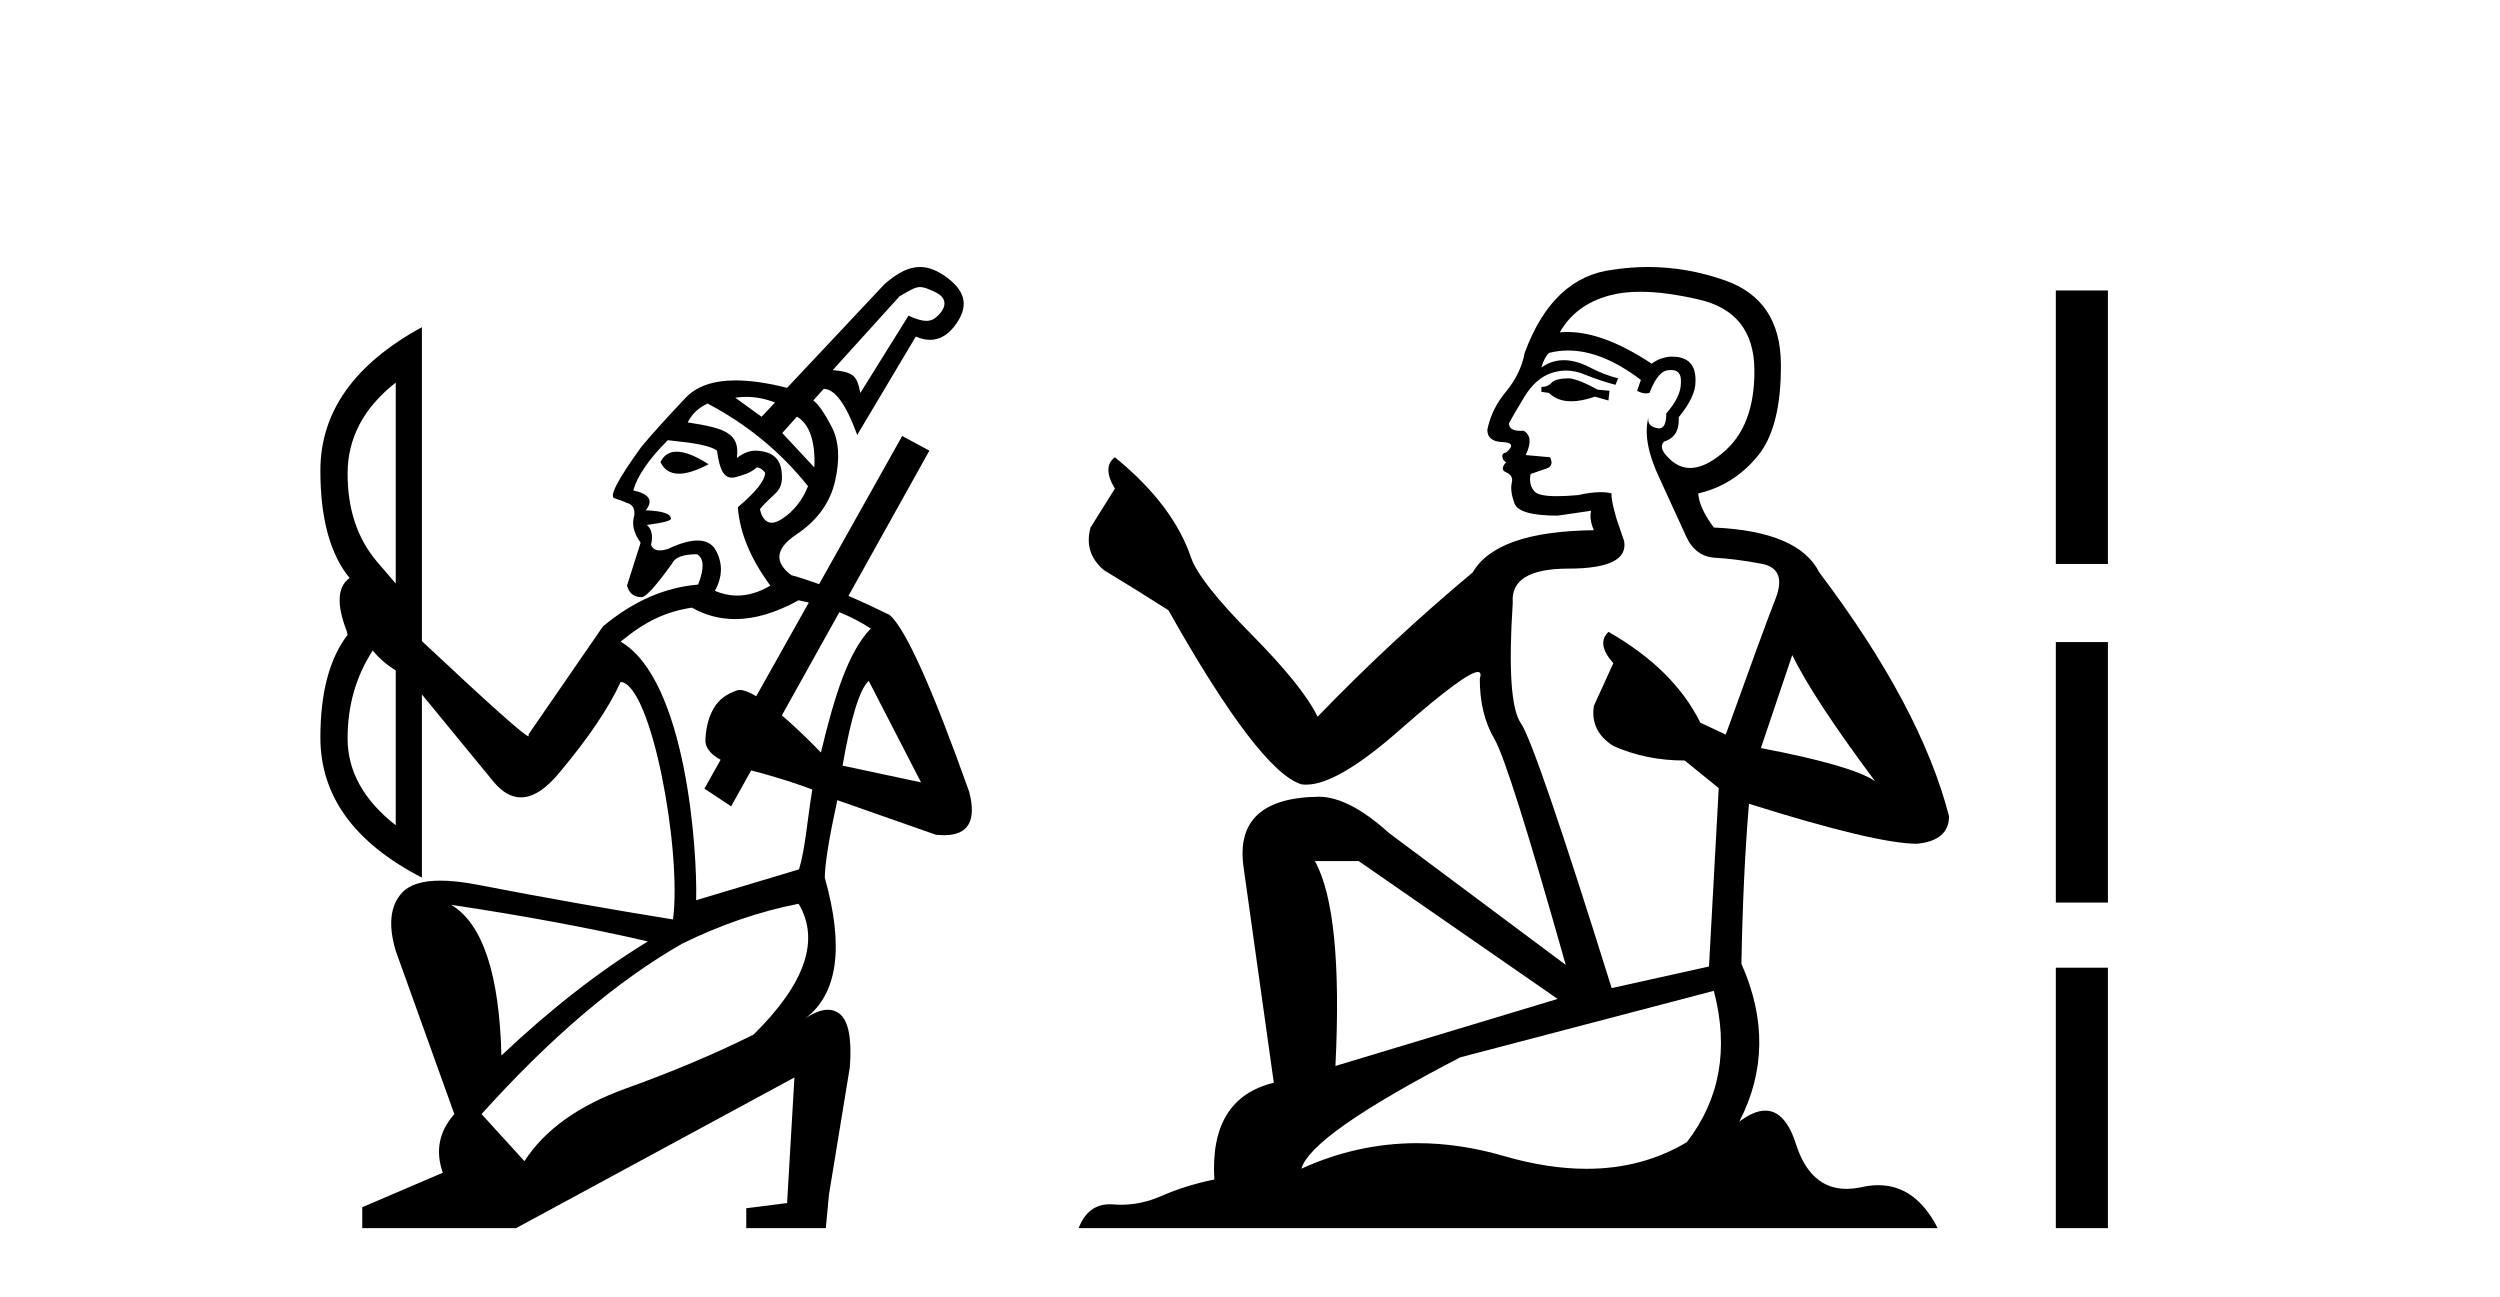 <?xml version='1.0' encoding='UTF-8' standalone='yes'?><svg xmlns='http://www.w3.org/2000/svg' xmlns:xlink='http://www.w3.org/1999/xlink' width='79.0' height='41.0' ><path d='M 29.075 9.071 C 29.194 9.071 29.32 9.123 29.537 9.222 C 29.994 9.431 29.86 9.753 29.662 9.952 C 29.551 10.063 29.445 10.139 29.273 10.139 C 29.138 10.139 28.961 10.092 28.708 9.975 L 27.187 12.417 C 27.077 11.865 26.976 11.76 26.315 11.694 L 28.426 9.362 C 28.768 9.166 28.915 9.071 29.075 9.071 ZM 23.579 12.541 C 23.895 12.541 24.199 12.606 24.491 12.719 L 24.066 13.17 L 23.234 12.567 C 23.351 12.549 23.465 12.541 23.579 12.541 ZM 25.182 13.167 C 25.579 13.387 25.776 13.976 25.732 14.77 L 24.719 13.683 L 25.182 13.167 ZM 21.382 14.273 C 21.147 14.273 20.976 14.383 20.871 14.604 C 20.987 14.847 21.181 14.969 21.455 14.969 C 21.703 14.969 22.015 14.869 22.392 14.67 C 21.977 14.405 21.641 14.273 21.382 14.273 ZM 22.359 12.752 C 23.616 13.414 24.674 14.285 25.533 15.365 C 25.357 15.806 25.087 16.147 24.723 16.39 C 24.594 16.476 24.481 16.519 24.384 16.519 C 24.207 16.519 24.083 16.377 24.012 16.092 C 24.452 15.546 24.763 15.579 24.702 14.927 C 24.659 14.466 24.387 14.263 23.88 14.24 C 23.682 14.24 23.483 14.318 23.285 14.472 C 23.395 13.675 22.877 13.524 21.731 13.348 C 21.863 13.083 22.072 12.885 22.359 12.752 ZM 12.505 12.091 L 12.505 18.44 L 11.91 17.746 C 11.293 17.018 10.984 16.092 10.984 14.968 C 10.984 13.844 11.491 12.885 12.505 12.091 ZM 21.102 13.91 C 21.389 13.954 22.335 14.003 22.657 14.24 C 22.724 14.702 22.815 15.094 23.129 15.094 C 23.176 15.094 23.227 15.086 23.285 15.067 C 23.474 15.006 23.693 14.968 23.913 14.77 C 24.001 14.77 24.09 14.825 24.178 14.935 C 24.178 15.177 23.891 15.541 23.318 16.026 L 23.318 16.059 C 23.384 16.853 23.726 17.668 24.343 18.506 C 23.99 18.715 23.641 18.82 23.296 18.82 C 23.059 18.82 22.824 18.77 22.59 18.671 C 22.833 18.231 22.844 17.806 22.624 17.398 C 22.509 17.186 22.316 17.08 22.045 17.08 C 21.797 17.08 21.482 17.169 21.102 17.349 C 21.007 17.378 20.924 17.393 20.853 17.393 C 20.711 17.393 20.617 17.334 20.573 17.216 C 20.64 16.93 20.595 16.72 20.441 16.588 C 20.948 16.522 21.202 16.456 21.202 16.39 C 21.202 16.236 20.937 16.147 20.408 16.125 C 20.651 15.817 20.518 15.607 20.011 15.497 C 20.144 15.034 20.507 14.505 21.102 13.91 ZM 26.523 19.347 C 26.882 19.491 27.213 19.663 27.517 19.862 C 26.812 20.589 26.381 21.949 25.941 23.779 C 25.484 23.307 25.069 22.914 24.707 22.605 L 24.707 22.605 L 26.523 19.347 ZM 27.451 21.515 L 29.105 24.723 L 26.625 24.194 C 26.889 22.673 27.165 21.78 27.451 21.515 ZM 11.778 20.556 C 11.976 20.799 12.218 21.008 12.505 21.185 L 12.505 26.078 C 11.491 25.285 10.984 24.37 10.984 23.334 C 10.984 22.298 11.248 21.372 11.778 20.556 ZM 25.236 18.969 C 25.345 18.991 25.452 19.015 25.558 19.04 L 25.558 19.04 L 23.897 22.001 L 23.897 22.001 C 23.678 21.87 23.503 21.802 23.379 21.802 C 23.351 21.802 23.325 21.805 23.301 21.813 C 22.96 21.923 22.712 22.11 22.557 22.375 C 22.403 22.64 22.315 22.959 22.293 23.334 C 22.265 23.596 22.425 23.821 22.771 24.009 L 22.771 24.009 L 22.26 24.921 L 23.104 25.48 L 23.737 24.345 L 23.737 24.345 C 24.59 24.566 25.292 24.803 25.668 24.949 C 25.492 26.051 25.447 26.811 25.249 27.472 L 21.998 28.447 C 22.042 26.91 21.69 21.482 19.612 20.276 C 20.384 19.637 21.025 19.333 21.863 19.201 C 22.288 19.442 22.744 19.563 23.228 19.563 C 23.849 19.563 24.518 19.365 25.236 18.969 ZM 14.258 28.592 C 16.594 28.944 18.667 29.33 20.474 29.749 C 18.953 30.675 17.41 31.876 15.845 33.353 C 15.779 30.774 15.25 29.187 14.258 28.592 ZM 25.236 28.559 C 25.919 29.705 25.445 31.083 23.814 32.692 C 22.624 33.287 21.279 33.855 19.78 34.395 C 18.281 34.935 17.212 35.701 16.572 36.693 L 15.217 35.205 C 17.399 32.78 19.515 30.983 21.565 29.815 C 22.778 29.22 24.001 28.801 25.236 28.559 ZM 29.072 8.437 C 28.724 8.437 28.367 8.612 27.947 8.983 L 24.872 12.256 C 24.253 12.099 23.711 12.021 23.247 12.021 C 22.539 12.021 22.011 12.204 21.665 12.571 C 21.091 13.177 20.628 13.689 20.276 14.108 C 19.526 15.144 19.24 15.69 19.416 15.745 C 19.592 15.8 19.725 15.85 19.813 15.894 C 19.989 15.938 20.066 16.07 20.044 16.291 C 19.956 16.555 20.022 16.842 20.243 17.15 L 19.813 18.506 C 19.879 18.749 20.033 18.87 20.276 18.87 C 20.408 18.87 20.728 18.517 21.235 17.812 C 21.323 17.613 21.587 17.514 22.028 17.514 C 22.249 17.646 22.26 17.966 22.061 18.473 C 21.003 18.561 20 19.002 19.052 19.796 L 16.705 23.202 L 16.705 23.268 C 16.594 23.268 15.47 22.265 13.332 20.259 L 13.332 10.339 C 11.193 11.507 10.124 13.017 10.124 14.869 C 10.124 16.383 10.432 17.515 11.048 18.265 L 11.048 18.265 C 10.662 18.539 10.63 19.093 10.951 19.928 L 10.984 20.06 C 10.411 20.81 10.124 21.89 10.124 23.301 C 10.124 25.153 11.193 26.63 13.332 27.732 L 13.332 21.945 L 15.613 24.723 C 15.881 25.039 16.164 25.197 16.461 25.197 C 16.848 25.197 17.26 24.928 17.697 24.392 C 18.6 23.312 19.24 22.364 19.614 21.548 C 20.59 21.636 21.548 26.877 21.268 29.055 C 19.218 28.724 17.167 28.36 15.117 27.963 C 14.657 27.873 14.256 27.828 13.916 27.828 C 13.343 27.828 12.938 27.956 12.703 28.211 C 12.329 28.619 12.263 29.231 12.505 30.047 L 14.357 35.205 C 13.872 35.756 13.751 36.373 13.993 37.057 L 11.447 38.148 L 11.447 38.809 L 16.308 38.809 L 25.104 34.048 L 24.872 38.016 L 23.582 38.181 L 23.582 38.809 L 26.096 38.809 L 26.195 37.751 L 26.856 33.717 C 26.922 32.813 26.812 32.251 26.525 32.031 C 26.419 31.949 26.298 31.908 26.162 31.908 C 25.957 31.908 25.717 32 25.444 32.185 L 25.444 32.185 C 25.444 32.185 25.444 32.185 25.444 32.185 L 25.444 32.185 C 25.444 32.185 25.444 32.185 25.444 32.185 L 25.444 32.185 C 26.474 31.411 26.681 29.927 26.063 27.733 L 26.063 27.733 C 26.069 27.284 26.201 26.468 26.459 25.285 L 29.568 26.376 C 29.663 26.387 29.752 26.392 29.835 26.392 C 30.601 26.392 30.864 25.935 30.626 25.02 C 29.457 21.736 28.62 19.873 28.113 19.432 C 27.649 19.204 27.215 19.003 26.811 18.83 L 26.811 18.83 L 29.369 14.24 L 28.509 13.778 L 25.884 18.459 L 25.884 18.459 C 25.567 18.343 25.274 18.248 25.004 18.175 C 24.453 17.757 24.508 17.327 25.17 16.886 C 25.831 16.445 26.239 15.877 26.393 15.183 C 26.548 14.488 26.509 13.921 26.277 13.48 C 26.046 13.039 25.853 12.763 25.699 12.653 L 26.029 12.289 C 26.382 12.289 26.735 12.774 27.088 13.744 L 28.939 10.636 C 29.098 10.705 29.248 10.739 29.39 10.739 C 29.704 10.739 29.978 10.573 30.212 10.239 C 30.554 9.754 30.601 9.258 29.898 8.751 C 29.611 8.545 29.345 8.437 29.072 8.437 Z' style='fill:#000000;stroke:none' /><path d='M 49.597 11.955 Q 49.17 11.955 49.033 12.091 Q 48.913 12.228 48.708 12.228 L 48.708 12.382 L 48.948 12.416 Q 49.213 12.681 49.652 12.681 Q 49.978 12.681 50.4 12.535 L 50.827 12.655 L 50.861 12.348 L 50.485 12.313 Q 49.938 12.006 49.597 11.955 ZM 51.834 9.22 Q 52.623 9.22 53.663 9.46 Q 55.422 9.853 55.439 11.681 Q 55.456 13.492 54.414 14.329 Q 53.863 14.788 53.411 14.788 Q 53.022 14.788 52.706 14.449 Q 52.398 14.141 52.586 13.953 Q 53.082 13.8 53.048 13.185 Q 53.577 12.535 53.577 12.074 Q 53.61 11.27 52.839 11.27 Q 52.807 11.27 52.774 11.271 Q 52.433 11.305 52.193 11.493 Q 50.682 10.491 49.533 10.491 Q 49.409 10.491 49.289 10.503 L 49.289 10.503 Q 49.785 9.631 50.844 9.341 Q 51.276 9.22 51.834 9.22 ZM 56.635 20.701 Q 57.301 22.068 59.249 24.682 Q 58.514 24.186 55.644 23.639 L 56.635 20.701 ZM 49.552 11.076 Q 50.629 11.076 51.852 12.006 L 51.732 12.348 Q 51.876 12.431 52.011 12.431 Q 52.069 12.431 52.125 12.416 Q 52.398 11.698 52.74 11.698 Q 52.781 11.693 52.818 11.693 Q 53.147 11.693 53.116 12.108 Q 53.116 12.535 52.655 13.065 Q 52.655 13.538 52.425 13.538 Q 52.389 13.538 52.347 13.526 Q 52.04 13.458 52.091 13.185 L 52.091 13.185 Q 51.886 13.953 52.45 15.132 Q 52.996 16.328 53.287 16.96 Q 53.577 17.592 54.209 17.626 Q 54.841 17.66 55.661 17.814 Q 56.481 17.968 56.105 18.925 Q 55.73 19.881 54.534 23.212 L 53.731 22.837 Q 52.894 21.145 50.827 19.967 L 50.827 19.967 Q 50.434 20.342 50.981 20.957 L 50.366 22.307 Q 50.246 23.11 50.981 23.571 Q 52.006 24.032 53.236 24.032 L 54.312 24.904 L 54.004 30.541 L 50.929 31.224 Q 48.521 23.52 48.059 22.854 Q 47.598 22.187 47.803 19.044 Q 47.718 17.968 49.563 17.968 Q 51.476 17.968 51.322 17.097 L 51.083 16.396 Q 50.895 15.747 50.929 15.593 Q 50.779 15.552 50.579 15.552 Q 50.28 15.552 49.87 15.645 Q 49.483 15.679 49.202 15.679 Q 48.64 15.679 48.503 15.542 Q 48.298 15.337 48.367 14.978 L 48.913 14.79 Q 49.101 14.688 48.982 14.449 L 48.213 14.38 Q 48.486 13.8 48.145 13.612 Q 48.093 13.615 48.048 13.615 Q 47.683 13.615 47.683 13.373 Q 47.803 13.15 48.162 12.553 Q 48.521 11.955 49.033 11.784 Q 49.263 11.71 49.49 11.71 Q 49.785 11.71 50.075 11.835 Q 50.588 12.04 51.049 12.16 L 51.134 11.955 Q 50.707 11.852 50.246 11.613 Q 49.802 11.382 49.417 11.382 Q 49.033 11.382 48.708 11.613 Q 48.794 11.305 48.948 11.152 Q 49.244 11.076 49.552 11.076 ZM 42.934 27.21 L 49.221 31.566 L 42.2 33.684 Q 42.439 28.816 41.551 27.21 ZM 54.158 31.31 Q 54.875 34.06 53.304 36.093 Q 51.896 36.934 50.134 36.934 Q 48.924 36.934 47.547 36.537 Q 46.135 36.124 44.784 36.124 Q 42.896 36.124 41.124 36.93 Q 41.431 35.854 46.146 33.411 L 54.158 31.31 ZM 52.08 8.437 Q 51.532 8.437 50.981 8.521 Q 49.067 8.743 48.179 11.152 Q 48.059 11.801 47.598 12.365 Q 47.137 12.911 47 13.578 Q 47 13.953 47.478 13.97 Q 47.957 13.988 47.598 14.295 Q 47.444 14.329 47.478 14.449 Q 47.496 14.568 47.598 14.603 Q 47.376 14.842 47.598 14.927 Q 47.837 15.03 47.769 15.269 Q 47.718 15.525 47.854 15.901 Q 47.991 16.294 49.221 16.294 L 50.28 16.14 L 50.28 16.14 Q 50.212 16.396 50.366 16.755 Q 47.291 16.789 46.539 18.087 Q 43.959 20.24 41.636 22.649 Q 41.175 21.692 39.535 20.035 Q 37.912 18.395 37.639 17.626 Q 37.075 15.952 35.23 14.449 Q 34.82 14.756 35.23 15.44 L 34.461 16.67 Q 34.239 17.472 34.888 18.019 Q 35.879 18.617 36.921 19.283 Q 39.791 24.374 41.124 24.784 Q 41.197 24.795 41.277 24.795 Q 42.291 24.795 44.318 22.99 Q 46.326 21.235 46.7 21.235 Q 46.832 21.235 46.761 21.453 Q 46.761 22.563 47.222 23.349 Q 47.683 24.135 49.477 30.49 L 43.891 26.322 Q 42.627 25.177 41.67 25.177 Q 38.988 25.211 39.296 27.398 L 40.252 34.214 Q 38.219 34.709 38.373 37.272 Q 37.451 37.46 36.682 37.801 Q 36.061 38.07 35.428 38.07 Q 35.295 38.07 35.162 38.058 Q 35.115 38.055 35.071 38.055 Q 34.374 38.055 34.085 38.809 L 61.23 38.809 Q 60.538 37.452 59.354 37.452 Q 59.107 37.452 58.839 37.511 Q 58.58 37.568 58.35 37.568 Q 57.209 37.568 56.755 36.161 Q 56.418 35.096 55.783 35.096 Q 55.421 35.096 54.961 35.444 Q 56.191 33.069 55.029 30.456 Q 55.08 27.62 55.268 25.399 Q 59.283 26.663 60.581 26.663 Q 61.589 26.561 61.589 25.792 Q 60.701 22.341 57.489 18.087 Q 56.84 16.789 54.158 16.67 Q 53.697 16.055 53.663 15.593 Q 54.773 15.337 55.525 14.432 Q 56.293 13.526 56.276 11.493 Q 56.259 9.478 54.517 8.863 Q 53.31 8.437 52.08 8.437 Z' style='fill:#000000;stroke:none' /><path d='M 64.964 9.179 L 64.964 17.821 L 66.61 17.821 L 66.61 9.179 L 64.964 9.179 M 64.964 20.29 L 64.964 28.521 L 66.61 28.521 L 66.61 20.29 L 64.964 20.29 M 64.964 30.579 L 64.964 38.809 L 66.61 38.809 L 66.61 30.579 L 64.964 30.579 Z' style='fill:#000000;stroke:none' /></svg>
